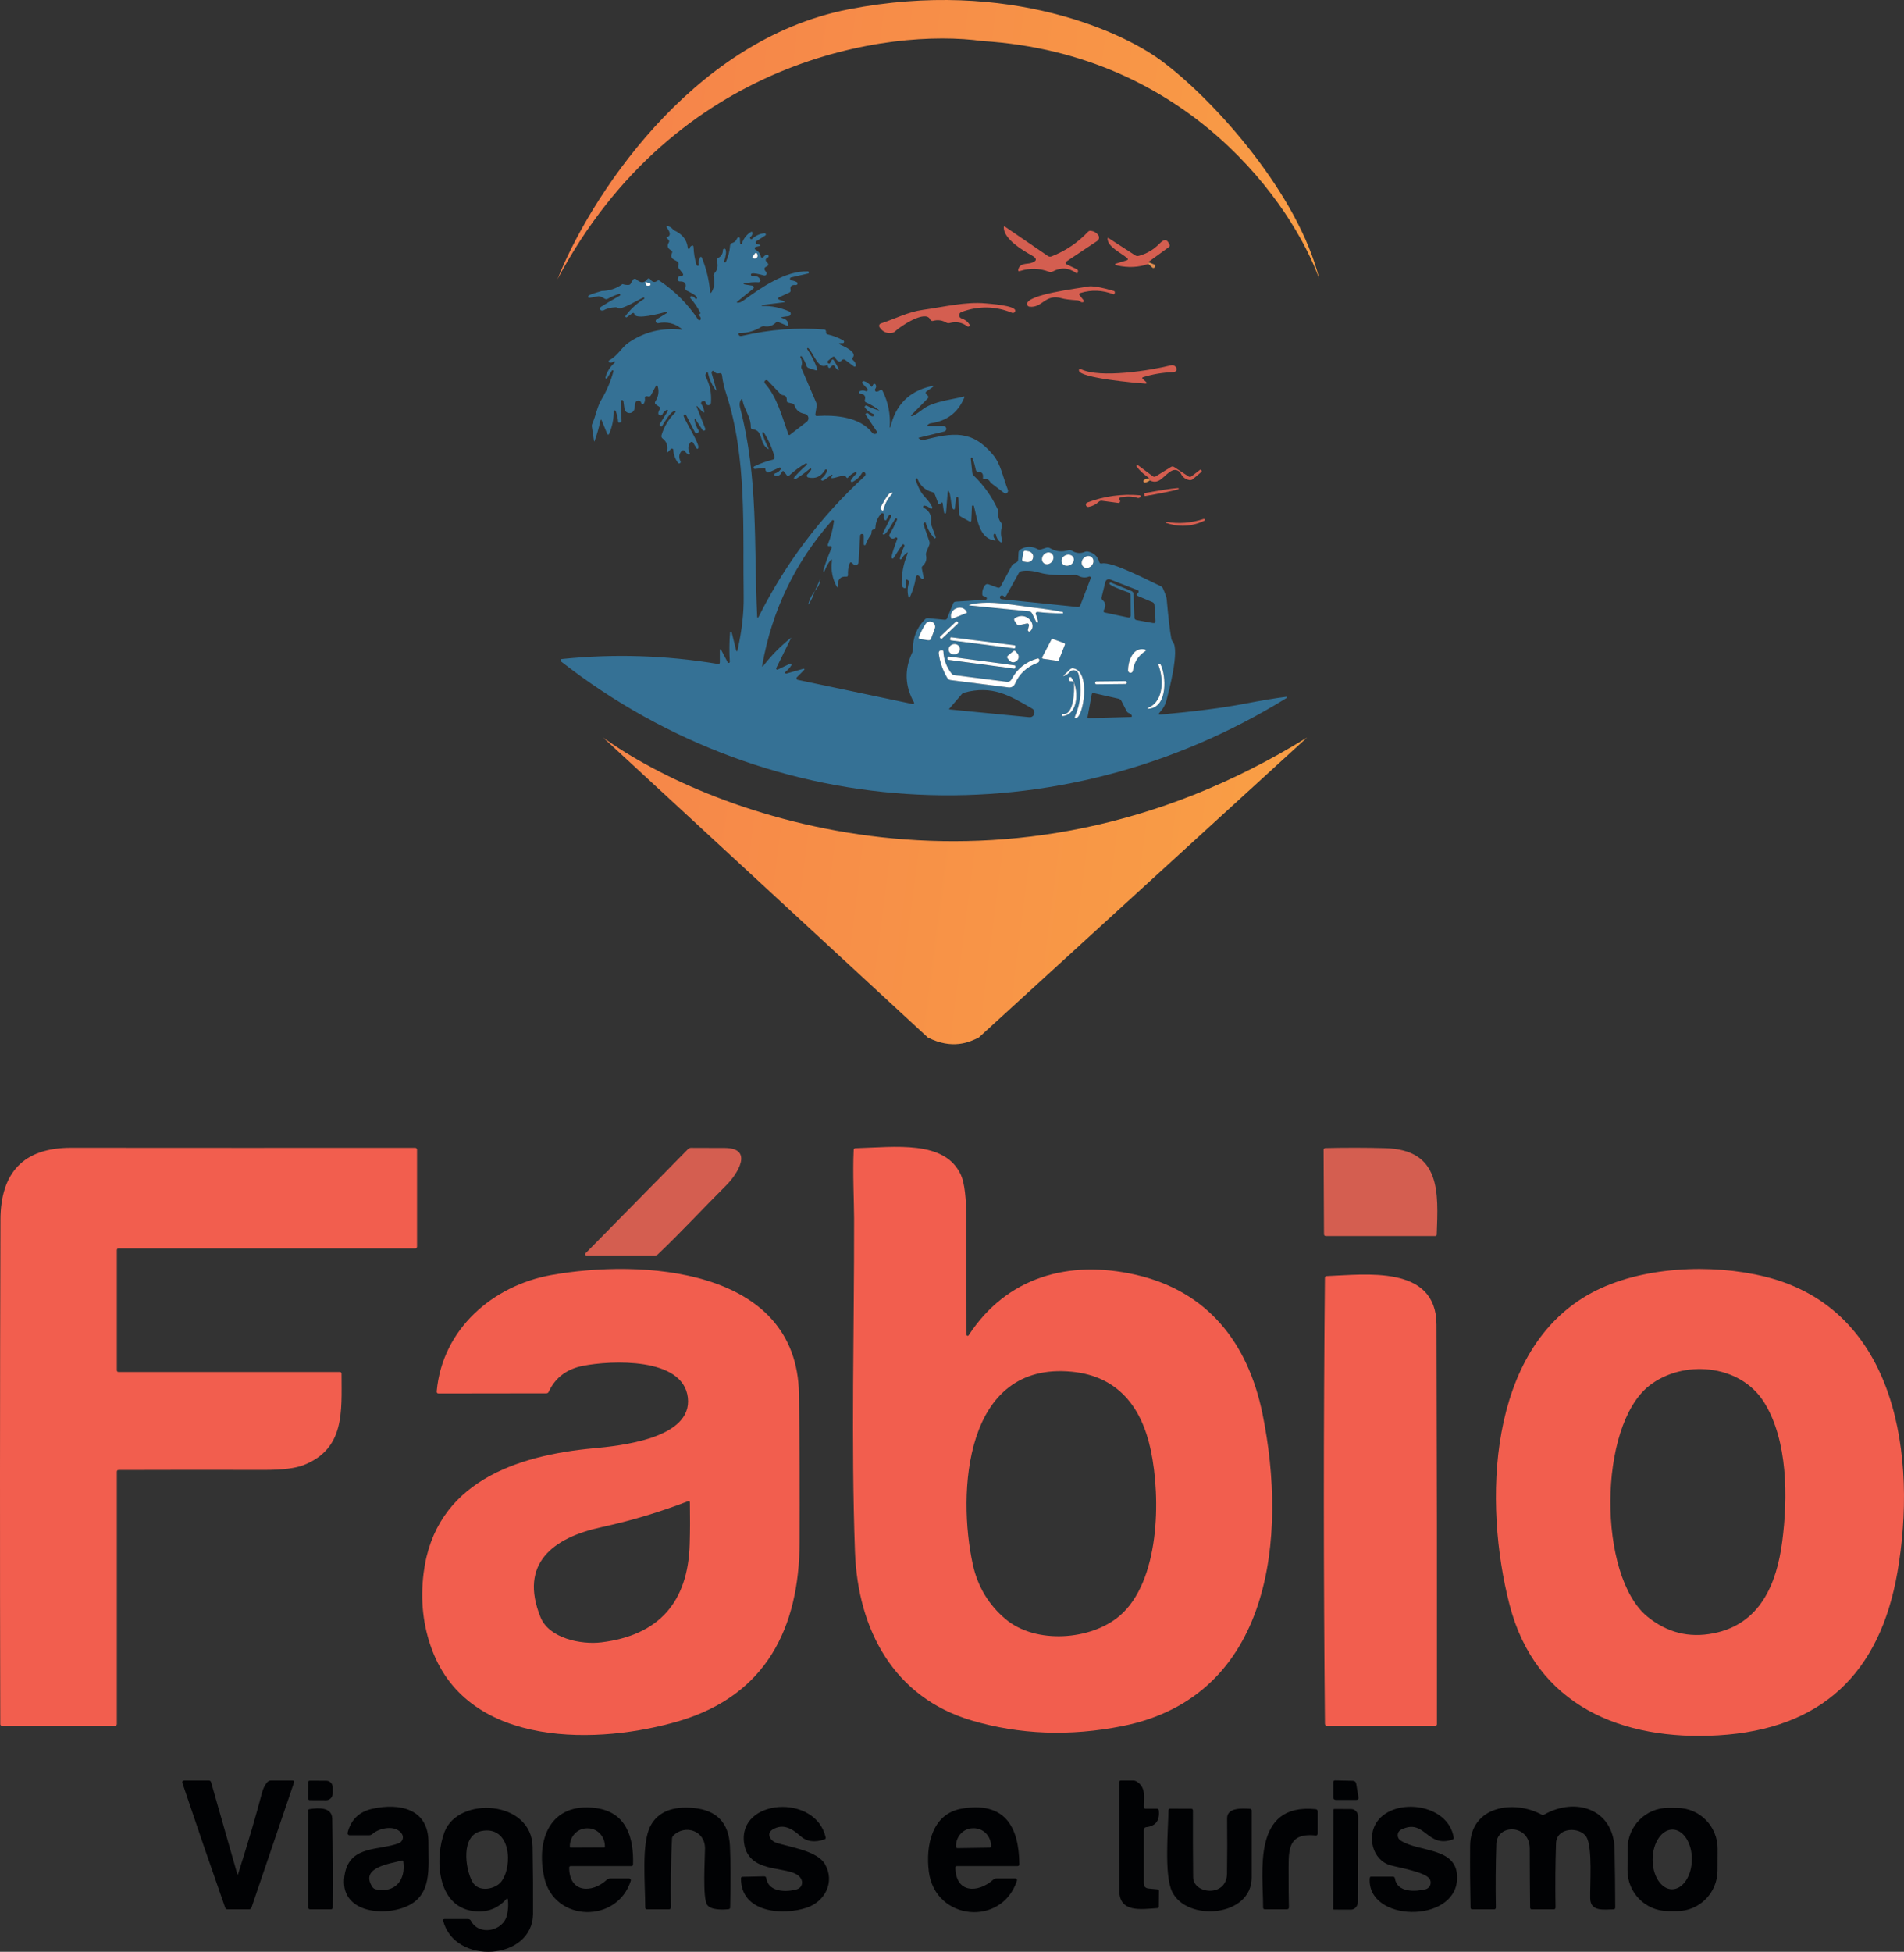 <svg xmlns="http://www.w3.org/2000/svg" width="162" height="166" viewBox="0 0 162 166" fill="none"><rect x="0" y="0" width="162" height="166" fill="#333333" stroke="none"/><g id="Vector"><path d="M87.686 22.379C88.254 22.22 88.281 21.995 87.764 21.71C87.005 21.296 85.392 20.32 85.404 19.338C85.407 19.251 85.443 19.233 85.512 19.281L89.153 21.77C89.252 21.839 89.359 21.851 89.473 21.806C90.665 21.338 91.698 20.641 92.567 19.72C92.636 19.648 92.717 19.618 92.816 19.63C93.069 19.663 93.278 19.78 93.437 19.987C93.562 20.149 93.523 20.383 93.353 20.497L90.733 22.241C90.644 22.301 90.653 22.436 90.748 22.481L91.627 22.902C91.704 22.941 91.743 23.031 91.713 23.112C91.704 23.136 91.698 23.16 91.692 23.187C91.677 23.238 91.618 23.259 91.576 23.229C90.939 22.764 90.273 22.718 89.58 23.088C89.473 23.145 89.362 23.154 89.249 23.112C88.445 22.809 87.63 22.785 86.799 23.046C86.65 23.094 86.599 23.043 86.644 22.89C86.802 22.364 87.364 22.469 87.686 22.379Z" fill="#D45E50"></path><path d="M57.324 19.576C58.053 19.897 58.45 20.401 58.519 21.082C58.528 21.179 58.642 21.236 58.663 21.155C58.689 21.044 58.737 20.968 58.803 20.926C58.937 20.845 59.009 20.881 59.012 21.041C59.03 21.551 59.114 22.046 59.26 22.526C59.275 22.578 59.332 22.616 59.385 22.61C59.439 22.605 59.472 22.559 59.463 22.505C59.424 22.307 59.448 22.124 59.532 21.953C59.606 21.803 59.675 21.806 59.738 21.962C60.099 22.872 60.326 23.808 60.416 24.772C60.431 24.949 60.482 24.961 60.568 24.805C60.792 24.4 60.84 23.97 60.715 23.52C60.688 23.415 60.709 23.325 60.783 23.247C61.046 22.968 61.118 22.622 61.002 22.208C60.972 22.1 61.02 21.983 61.118 21.932C61.372 21.797 61.503 21.578 61.509 21.278C61.512 21.146 61.686 21.101 61.736 21.218C61.811 21.398 61.769 21.731 61.614 22.217C61.602 22.256 61.623 22.301 61.662 22.316C61.7 22.331 61.742 22.313 61.76 22.274C61.96 21.833 62.08 21.374 62.119 20.893C62.128 20.773 62.19 20.698 62.307 20.665C62.492 20.614 62.624 20.491 62.704 20.299C62.761 20.167 62.946 20.143 62.952 20.269L62.976 20.68C62.979 20.764 63.099 20.782 63.126 20.701C63.26 20.308 63.493 19.996 63.827 19.765C63.968 19.669 64.031 19.705 64.016 19.876C64.004 19.99 63.953 20.077 63.863 20.137C63.795 20.185 63.789 20.242 63.842 20.305C63.89 20.362 63.941 20.365 63.995 20.317C64.326 20.02 64.682 19.861 65.055 19.843C65.16 19.837 65.202 19.972 65.115 20.029L64.365 20.509C64.272 20.569 64.29 20.71 64.395 20.743L64.544 20.791C64.745 20.854 64.742 20.908 64.535 20.95L64.32 20.995C64.201 21.02 64.18 21.182 64.287 21.239C64.535 21.371 64.682 21.566 64.733 21.827C64.754 21.935 64.906 21.938 64.981 21.833C65.055 21.728 65.154 21.677 65.282 21.674C65.405 21.671 65.444 21.836 65.336 21.893C65.1 22.016 65.088 22.172 65.303 22.361C65.402 22.448 65.372 22.61 65.249 22.655C64.996 22.752 64.975 22.908 65.184 23.127C65.312 23.262 65.178 23.478 65.001 23.427C64.479 23.277 64.135 23.223 63.965 23.262C63.908 23.277 63.875 23.331 63.893 23.388C63.908 23.445 63.968 23.484 64.028 23.478C64.359 23.442 64.58 23.547 64.685 23.79C64.73 23.898 64.646 24.012 64.532 24.006C64.156 23.985 63.783 24.012 63.415 24.087C63.209 24.129 63.209 24.169 63.418 24.201L64.013 24.297C64.138 24.319 64.18 24.481 64.081 24.559L62.746 25.642C62.662 25.711 62.674 25.744 62.785 25.747C62.931 25.747 63.099 25.675 63.29 25.534C64.757 24.454 66.847 23.016 68.736 23.082C68.78 23.085 68.819 23.118 68.822 23.163C68.828 23.211 68.798 23.253 68.753 23.262L67.296 23.598C67.239 23.613 67.215 23.646 67.218 23.703C67.221 23.733 67.221 23.76 67.221 23.787C67.221 23.826 67.239 23.844 67.278 23.847C67.451 23.856 67.618 23.904 67.782 23.988C67.914 24.057 67.857 24.256 67.711 24.244C67.343 24.21 67.194 24.349 67.266 24.652C67.29 24.763 67.251 24.841 67.149 24.889L66.286 25.285C66.193 25.327 66.202 25.462 66.298 25.489L66.626 25.588C66.839 25.651 66.836 25.696 66.618 25.723L64.831 25.943C64.81 25.946 64.795 25.964 64.801 25.985C64.804 26.006 64.822 26.021 64.843 26.021C65.656 26.009 66.426 26.165 67.155 26.489C67.346 26.573 67.305 26.858 67.099 26.885L66.624 26.951C66.423 26.978 66.42 27.017 66.615 27.071C66.91 27.155 67.066 27.348 67.078 27.645C67.081 27.714 67.051 27.738 66.985 27.711L66.223 27.392C66.151 27.363 66.071 27.381 66.017 27.434C65.745 27.708 65.42 27.813 65.037 27.75C64.936 27.735 64.843 27.753 64.757 27.807C64.201 28.158 63.594 28.329 62.937 28.32C62.845 28.317 62.812 28.362 62.845 28.452C62.883 28.563 62.973 28.602 63.12 28.569C65.524 28.017 67.866 27.837 70.139 28.029C70.223 28.038 70.286 28.11 70.283 28.194C70.283 28.218 70.283 28.245 70.283 28.278C70.283 28.365 70.325 28.419 70.411 28.44C70.892 28.545 71.343 28.722 71.761 28.965C71.863 29.026 71.821 29.182 71.705 29.182H71.576C71.334 29.182 71.322 29.233 71.54 29.335C71.747 29.431 72.945 29.932 72.562 30.409C72.493 30.493 72.502 30.569 72.586 30.634C72.72 30.74 72.798 30.881 72.825 31.058C72.84 31.157 72.729 31.223 72.649 31.163L71.92 30.616C71.806 30.532 71.705 30.544 71.612 30.652C71.454 30.845 71.266 30.767 71.053 30.421C70.991 30.316 70.913 30.304 70.82 30.379L70.462 30.677C70.375 30.746 70.375 30.818 70.462 30.89C70.489 30.911 70.528 30.923 70.579 30.923C70.594 30.923 70.603 30.917 70.608 30.908L70.743 30.662C70.809 30.538 70.88 30.538 70.955 30.655C71.131 30.929 71.272 31.181 71.373 31.406C71.4 31.466 71.322 31.52 71.278 31.472C71.176 31.37 71.083 31.259 71.003 31.136C70.94 31.043 70.865 31.034 70.785 31.115L70.656 31.244C70.576 31.328 70.51 31.316 70.462 31.208C70.447 31.172 70.435 31.136 70.426 31.097C70.417 31.04 70.387 31.025 70.337 31.055C69.62 31.475 69.219 30.022 68.774 29.611C68.75 29.59 68.715 29.59 68.691 29.611C68.67 29.632 68.664 29.665 68.682 29.692C69.031 30.208 69.312 30.758 69.524 31.34C69.575 31.481 69.53 31.532 69.387 31.487L68.81 31.304C68.718 31.277 68.658 31.217 68.628 31.127C68.529 30.83 68.395 30.559 68.219 30.322C68.198 30.292 68.156 30.286 68.126 30.301C68.093 30.319 68.084 30.358 68.102 30.388C68.243 30.634 68.272 30.881 68.189 31.13C68.165 31.202 68.168 31.274 68.198 31.343L69.443 34.237C69.485 34.336 69.497 34.435 69.482 34.54L69.375 35.218C69.357 35.336 69.405 35.389 69.521 35.38C71.069 35.278 73.165 35.459 74.205 36.797C74.295 36.914 74.411 36.941 74.552 36.881C74.644 36.842 74.662 36.782 74.605 36.701L73.679 35.314C73.611 35.215 73.635 35.155 73.757 35.137C73.96 35.11 74.023 35.474 74.307 35.404C74.402 35.383 74.411 35.251 74.322 35.215C74.038 35.104 73.796 34.93 73.602 34.687C73.521 34.585 73.638 34.447 73.751 34.507C74.077 34.678 74.429 34.813 74.802 34.912C74.808 34.915 74.814 34.906 74.808 34.9C74.456 34.621 74.083 34.396 73.685 34.225C73.587 34.183 73.554 34.111 73.584 34.012C73.679 33.696 73.545 33.516 73.18 33.477C73.076 33.465 73.052 33.324 73.145 33.276C73.306 33.189 73.479 33.186 73.664 33.267C73.784 33.318 73.891 33.171 73.805 33.075L73.395 32.628C73.309 32.535 73.398 32.388 73.521 32.421C73.757 32.487 73.948 32.625 74.092 32.835C74.148 32.916 74.196 32.913 74.238 32.823L74.289 32.709C74.331 32.625 74.447 32.619 74.495 32.7C74.57 32.826 74.561 32.949 74.471 33.072C74.387 33.183 74.486 33.339 74.62 33.312C74.707 33.297 74.785 33.261 74.853 33.204C74.958 33.12 75.038 33.138 75.098 33.255C75.573 34.219 75.776 35.242 75.705 36.329C75.705 36.344 75.714 36.356 75.728 36.359C75.74 36.362 75.755 36.353 75.758 36.338C76.195 34.45 77.339 33.288 79.191 32.856C79.469 32.79 79.49 32.838 79.254 33L78.859 33.267C78.737 33.348 78.728 33.441 78.832 33.546L78.943 33.657C79.002 33.718 79.002 33.813 78.943 33.877L77.533 35.312C77.5 35.344 77.506 35.368 77.548 35.389C77.682 35.459 78.465 34.84 78.626 34.732C79.507 34.129 80.935 34.003 81.978 33.733C82.055 33.711 82.079 33.739 82.046 33.813C81.524 35.08 80.571 35.807 79.194 35.996C79.125 36.005 79.062 36.032 79.005 36.077C78.964 36.11 78.925 36.143 78.889 36.182C78.853 36.218 78.859 36.236 78.91 36.236H80.278C80.398 36.236 80.499 36.326 80.514 36.446C80.529 36.566 80.451 36.677 80.335 36.704L78.196 37.224C78.148 37.236 78.142 37.257 78.181 37.29C78.325 37.41 78.456 37.455 78.572 37.428C81.049 36.803 82.698 36.527 84.49 38.68C85.168 39.493 85.353 40.661 85.754 41.663C85.834 41.868 85.595 42.051 85.419 41.916L84.388 41.129C84.32 41.078 84.26 41.015 84.215 40.94C84.114 40.778 83.964 40.718 83.764 40.757C83.663 40.778 83.618 40.736 83.633 40.634C83.678 40.295 83.546 40.127 83.238 40.13C83.122 40.13 83.05 40.072 83.026 39.955C82.955 39.619 82.862 39.289 82.749 38.968C82.737 38.932 82.698 38.911 82.659 38.92C82.62 38.929 82.596 38.965 82.599 39.004L82.725 40.196C82.734 40.295 82.775 40.379 82.847 40.448C83.701 41.267 84.383 42.222 84.887 43.312C84.932 43.404 84.95 43.513 84.938 43.618C84.902 43.939 84.989 44.23 85.195 44.485C85.258 44.566 85.279 44.671 85.249 44.77C85.129 45.182 85.138 45.587 85.279 45.98C85.315 46.082 85.198 46.169 85.114 46.103C84.908 45.944 84.783 45.734 84.738 45.476C84.72 45.368 84.565 45.365 84.544 45.473C84.517 45.623 84.55 45.74 84.645 45.827C84.774 45.944 84.753 45.989 84.58 45.962C83.28 45.749 83.14 44.071 82.865 43.044C82.853 43.002 82.814 42.975 82.772 42.981C82.731 42.984 82.698 43.02 82.695 43.062L82.641 44.251C82.638 44.374 82.581 44.404 82.474 44.344L81.751 43.939C81.658 43.888 81.607 43.807 81.601 43.699L81.545 42.366C81.542 42.315 81.503 42.273 81.452 42.273C81.401 42.27 81.356 42.306 81.35 42.357L81.243 43.23C81.228 43.342 81.177 43.362 81.091 43.294C80.929 43.164 80.899 42.207 80.786 41.913C80.699 41.691 80.645 41.7 80.628 41.937L80.493 43.597C80.49 43.639 80.457 43.672 80.415 43.675C80.374 43.675 80.338 43.648 80.329 43.606C80.281 43.344 80.242 43.086 80.209 42.831C80.194 42.714 80.144 42.699 80.063 42.78L79.997 42.849C79.923 42.921 79.869 42.909 79.83 42.813L79.54 42.048C79.501 41.949 79.421 41.877 79.322 41.853C78.722 41.697 78.3 41.321 78.062 40.727C78.029 40.646 77.993 40.643 77.951 40.721L77.915 40.79C77.909 40.799 77.909 40.808 77.912 40.817C78.011 41.126 78.136 41.426 78.286 41.712C78.54 42.204 79.035 42.525 79.316 43.122C79.364 43.224 79.239 43.318 79.155 43.242C79.011 43.11 78.847 43.029 78.659 43.002C78.552 42.987 78.504 43.131 78.596 43.182C79.071 43.447 79.277 43.834 79.212 44.347C79.197 44.458 79.209 44.566 79.248 44.671L79.615 45.689C79.642 45.767 79.543 45.827 79.487 45.764C79.143 45.377 78.898 44.938 78.758 44.455C78.743 44.398 78.713 44.389 78.668 44.434L78.605 44.497C78.575 44.527 78.563 44.575 78.578 44.617L79.074 46.052C79.107 46.151 79.104 46.25 79.065 46.349L78.82 46.95C78.781 47.043 78.772 47.142 78.793 47.244C78.868 47.595 78.769 47.895 78.498 48.139C78.438 48.193 78.417 48.259 78.432 48.337L78.59 49.129C78.608 49.225 78.498 49.291 78.423 49.228C78.378 49.189 78.336 49.147 78.298 49.102C78.091 48.841 77.963 48.874 77.909 49.204C77.823 49.73 77.664 50.237 77.44 50.729C77.371 50.876 77.321 50.873 77.282 50.714C77.192 50.327 77.21 49.937 77.339 49.546C77.363 49.474 77.333 49.396 77.267 49.357L77.171 49.3C77.13 49.276 77.079 49.303 77.079 49.351V49.895C77.079 50.003 76.998 50.054 76.9 50.009C76.801 49.961 76.72 49.835 76.717 49.724C76.702 48.85 76.855 48.006 77.18 47.19C77.27 46.965 77.228 46.938 77.052 47.103C76.909 47.238 76.789 47.385 76.693 47.55C76.675 47.58 76.637 47.592 76.604 47.58C76.571 47.565 76.553 47.532 76.562 47.496C76.655 47.133 76.78 46.785 76.944 46.451C76.971 46.4 76.95 46.337 76.9 46.307C76.849 46.28 76.786 46.295 76.753 46.343L76.033 47.454C75.977 47.541 75.923 47.538 75.872 47.448C75.788 47.292 76.308 45.944 76.344 45.836C76.374 45.743 76.266 45.668 76.189 45.725C76.006 45.86 75.848 45.839 75.708 45.665C75.651 45.593 75.648 45.518 75.693 45.44C75.929 45.044 76.141 44.632 76.323 44.206C76.341 44.164 76.323 44.116 76.284 44.095C76.245 44.071 76.195 44.083 76.171 44.122C76.021 44.35 75.433 45.422 75.227 45.458C75.11 45.479 75.077 45.437 75.131 45.329L75.809 43.966C75.836 43.915 75.824 43.846 75.785 43.804C75.743 43.765 75.69 43.768 75.654 43.81C75.561 43.927 75.49 44.053 75.433 44.194C75.4 44.278 75.286 44.278 75.251 44.197C75.2 44.08 75.191 43.954 75.218 43.822C75.251 43.675 75.065 43.579 74.964 43.693C74.662 44.032 74.504 44.419 74.486 44.854C74.483 44.953 74.432 45.011 74.334 45.032C74.211 45.053 74.151 45.125 74.154 45.242C74.16 45.353 74.13 45.452 74.065 45.539C73.888 45.782 73.748 46.04 73.65 46.319C73.638 46.355 73.599 46.379 73.56 46.37C73.521 46.364 73.494 46.331 73.494 46.292V45.569C73.494 45.485 73.428 45.416 73.342 45.41C73.258 45.407 73.189 45.473 73.183 45.557L73.049 47.826C73.034 48.048 72.765 48.151 72.61 47.994L72.52 47.904C72.407 47.79 72.323 47.808 72.272 47.961C72.171 48.271 72.129 48.58 72.15 48.889C72.159 49 72.105 49.054 71.995 49.045C71.511 49.006 71.272 49.27 71.278 49.835C71.281 49.982 71.245 49.991 71.176 49.862C70.826 49.201 70.692 48.502 70.779 47.763C70.806 47.544 70.752 47.523 70.62 47.703C70.426 47.97 70.271 48.259 70.157 48.562C70.145 48.592 70.116 48.61 70.086 48.604C70.056 48.598 70.038 48.571 70.047 48.541C70.238 47.877 70.474 47.232 70.758 46.608C70.797 46.523 70.728 46.43 70.638 46.439C70.608 46.442 70.579 46.445 70.549 46.448C70.432 46.454 70.396 46.403 70.441 46.298C70.689 45.671 70.862 45.017 70.955 44.335C70.967 44.245 70.853 44.194 70.794 44.263C67.66 47.805 65.683 51.906 64.858 56.568C64.831 56.721 64.867 56.736 64.96 56.613C65.644 55.733 66.417 54.95 67.281 54.259C67.314 54.232 67.32 54.238 67.302 54.274L66.05 56.817C66.008 56.898 66.095 56.985 66.178 56.946L67.221 56.448C67.305 56.406 67.388 56.505 67.337 56.583C67.197 56.796 67.027 56.985 66.833 57.144C66.764 57.201 66.824 57.312 66.91 57.288L68.26 56.907C68.479 56.844 68.505 56.895 68.347 57.057L67.806 57.597C67.732 57.672 67.771 57.799 67.872 57.82L77.664 59.879C77.745 59.894 77.805 59.81 77.766 59.738C76.986 58.348 76.935 56.937 77.614 55.505C77.655 55.418 77.676 55.325 77.676 55.226C77.664 54.226 78.005 53.38 78.695 52.68C78.769 52.602 78.862 52.569 78.97 52.578L80.377 52.713C80.466 52.722 80.553 52.671 80.586 52.587L81.094 51.33C81.135 51.227 81.21 51.173 81.321 51.167L83.863 51.005C83.952 50.999 83.997 50.894 83.94 50.825C83.887 50.762 83.821 50.726 83.74 50.717C83.636 50.705 83.579 50.645 83.576 50.54C83.561 50.243 83.645 49.985 83.821 49.763C83.887 49.684 83.991 49.654 84.087 49.688L84.875 49.973C84.995 50.015 85.085 49.979 85.144 49.868L86.061 48.16C86.115 48.06 86.19 47.982 86.288 47.931L86.48 47.835C86.572 47.784 86.623 47.706 86.626 47.601L86.659 46.998C86.662 46.893 86.719 46.797 86.805 46.743C87.289 46.439 87.791 46.43 88.311 46.719C88.385 46.761 88.463 46.767 88.544 46.74L89.016 46.587C89.126 46.55 89.246 46.562 89.344 46.623C89.831 46.908 90.351 46.968 90.901 46.797C90.999 46.767 91.104 46.779 91.19 46.833C91.555 47.061 91.928 47.094 92.311 46.932C92.4 46.896 92.49 46.89 92.582 46.911C93.078 47.031 93.395 47.325 93.529 47.796C93.562 47.907 93.634 47.949 93.745 47.925C94.632 47.724 97.771 49.411 98.748 49.847C98.841 49.889 98.906 49.955 98.948 50.048C99.145 50.492 99.25 50.792 99.265 50.945C99.408 52.554 99.54 53.68 99.662 54.325C99.68 54.421 99.722 54.508 99.785 54.584C100.391 55.295 99.426 58.876 99.262 59.507C99.139 59.987 98.975 60.245 98.65 60.617C98.545 60.737 98.572 60.791 98.73 60.776C101.673 60.509 104.056 60.203 105.885 59.852C107.298 59.579 108.486 59.381 109.448 59.258C109.505 59.252 109.529 59.327 109.481 59.356C90.109 71.337 65.79 70.34 47.732 56.256C47.652 56.193 47.688 56.06 47.789 56.051C52.237 55.592 56.67 55.733 61.082 56.469C61.193 56.487 61.246 56.439 61.246 56.328V55.388C61.246 55.178 61.297 55.166 61.396 55.349L61.916 56.331C61.963 56.421 62.101 56.382 62.095 56.28C62.041 55.454 62.047 54.632 62.116 53.806C62.119 53.77 62.146 53.743 62.181 53.74C62.217 53.737 62.25 53.758 62.259 53.794L62.618 55.244C62.668 55.448 62.719 55.448 62.764 55.241C63.125 53.617 63.296 52.11 63.275 50.72C63.188 45.026 63.58 38.929 61.775 33.444C61.611 32.952 61.497 32.445 61.432 31.919C61.414 31.769 61.333 31.712 61.19 31.748C61.014 31.793 60.858 31.733 60.73 31.571C60.649 31.472 60.512 31.601 60.55 31.739L60.918 33.03C60.981 33.252 60.948 33.267 60.819 33.075C60.529 32.652 60.335 32.199 60.234 31.715C60.216 31.628 60.177 31.619 60.12 31.688C60.013 31.82 59.995 31.955 60.066 32.09C60.41 32.733 60.55 33.456 60.491 34.261C60.482 34.375 60.392 34.462 60.279 34.465C60.165 34.471 60.066 34.387 60.052 34.276C60.031 34.114 59.926 34.069 59.744 34.144C59.654 34.18 59.621 34.288 59.675 34.369C59.792 34.534 59.866 34.717 59.902 34.912C59.941 35.119 59.89 35.146 59.744 34.993L59.361 34.594C59.257 34.483 59.233 34.498 59.29 34.642L60.007 36.452C60.031 36.515 60.004 36.587 59.944 36.617C59.884 36.647 59.81 36.629 59.774 36.572L59.218 35.726C59.108 35.555 59.069 35.57 59.105 35.771C59.158 36.074 59.272 36.353 59.442 36.608C59.481 36.668 59.463 36.746 59.403 36.782L59.335 36.824C59.26 36.869 59.164 36.839 59.126 36.764L58.382 35.321C58.355 35.266 58.289 35.242 58.232 35.269C58.176 35.293 58.152 35.359 58.173 35.416C58.373 35.936 59.529 37.767 59.415 38.082C59.367 38.208 59.311 38.214 59.242 38.097L58.973 37.65C58.916 37.557 58.785 37.554 58.725 37.644C58.525 37.935 58.513 38.232 58.684 38.535C58.728 38.614 58.639 38.698 58.564 38.65C58.444 38.572 58.343 38.475 58.256 38.358C58.197 38.271 58.071 38.265 58.002 38.343C57.766 38.608 57.733 38.905 57.901 39.232C57.931 39.292 57.91 39.364 57.853 39.397C57.799 39.433 57.724 39.418 57.686 39.364C57.444 39.031 57.309 38.665 57.288 38.259C57.282 38.157 57.16 38.109 57.088 38.181L56.888 38.388C56.775 38.505 56.733 38.484 56.76 38.322C56.837 37.887 56.709 37.542 56.371 37.293C56.288 37.23 56.252 37.122 56.282 37.02C56.497 36.29 56.879 35.654 57.429 35.11C57.521 35.02 57.501 34.975 57.372 34.978C57.064 34.984 56.497 35.96 56.339 36.224C56.309 36.275 56.24 36.281 56.201 36.236C56.177 36.206 56.153 36.182 56.129 36.164C56.111 36.146 56.105 36.119 56.12 36.095C56.344 35.714 56.575 35.339 56.816 34.972C56.861 34.906 56.784 34.825 56.715 34.864C56.556 34.951 56.44 35.077 56.362 35.236C56.321 35.32 56.225 35.359 56.135 35.327C55.89 35.233 56.073 34.909 56.15 34.771C56.183 34.708 56.171 34.657 56.114 34.615L55.819 34.414C55.711 34.339 55.693 34.246 55.762 34.135C56.016 33.736 56.085 33.327 55.974 32.907C55.929 32.733 55.864 32.724 55.777 32.883L55.398 33.594C55.332 33.721 55.233 33.76 55.099 33.708C55.069 33.696 55.036 33.693 54.997 33.696C54.916 33.702 54.86 33.775 54.869 33.855C54.893 34.027 54.866 34.177 54.791 34.303C54.731 34.396 54.591 34.378 54.561 34.27C54.516 34.111 54.415 34.045 54.253 34.078C54.146 34.099 54.065 34.186 54.05 34.294L53.984 34.759C53.955 34.972 53.773 35.131 53.557 35.131C53.339 35.131 53.16 34.969 53.13 34.756L53.044 34.129C53.035 34.066 52.981 34.021 52.918 34.027C52.855 34.033 52.808 34.087 52.811 34.15L52.885 35.789C52.888 35.855 52.84 35.915 52.772 35.924L52.67 35.936C52.634 35.942 52.599 35.915 52.596 35.876C52.569 35.561 52.497 35.251 52.386 34.954C52.353 34.864 52.219 34.888 52.219 34.984C52.222 35.633 52.097 36.257 51.846 36.854C51.777 37.014 51.711 37.014 51.645 36.854L51.209 35.789C51.153 35.651 51.108 35.654 51.078 35.801C50.956 36.383 50.791 36.956 50.585 37.518C50.564 37.572 50.552 37.572 50.543 37.515L50.358 36.269C50.346 36.197 50.358 36.122 50.388 36.053C50.708 35.333 50.785 34.627 51.194 33.946C51.634 33.21 51.968 32.421 52.192 31.577C52.201 31.541 52.183 31.505 52.15 31.49C52.117 31.475 52.079 31.487 52.061 31.517L51.657 32.16C51.637 32.193 51.595 32.205 51.559 32.19C51.523 32.175 51.505 32.136 51.514 32.096C51.651 31.607 51.911 31.19 52.297 30.851C52.324 30.827 52.33 30.782 52.312 30.752C52.294 30.722 52.258 30.713 52.228 30.734C52.094 30.83 51.971 30.86 51.858 30.824C51.774 30.797 51.762 30.683 51.84 30.64C52.613 30.22 52.87 29.554 53.492 29.134C54.821 28.23 56.309 27.864 57.949 28.035C58.05 28.044 58.062 28.02 57.981 27.957C57.396 27.494 56.736 27.338 56.004 27.485C55.807 27.525 55.702 27.257 55.876 27.152L56.745 26.618C56.772 26.603 56.781 26.57 56.769 26.543C56.757 26.516 56.727 26.501 56.697 26.51C56.132 26.678 54.101 27.212 53.976 26.717C53.949 26.603 53.886 26.579 53.79 26.648L53.333 26.978C53.3 27.002 53.259 26.996 53.229 26.969C53.202 26.939 53.199 26.897 53.223 26.864C53.656 26.282 54.182 25.802 54.797 25.426C54.827 25.408 54.839 25.369 54.821 25.339C54.806 25.309 54.77 25.294 54.737 25.306C54.409 25.435 52.849 26.399 52.584 26.195C52.524 26.15 52.458 26.129 52.383 26.132C51.944 26.153 51.595 26.243 51.335 26.402L51.239 26.411C51.057 26.432 50.973 26.192 51.129 26.096C51.651 25.768 52.189 25.453 52.736 25.147C52.772 25.126 52.787 25.084 52.772 25.045C52.754 25.006 52.712 24.988 52.673 25C52.336 25.105 52.013 25.243 51.705 25.414C51.616 25.465 51.529 25.459 51.442 25.402C51.266 25.285 51.096 25.216 50.932 25.195L50.176 25.33C50.065 25.351 50.02 25.306 50.047 25.195C50.08 25.042 51.042 24.811 51.191 24.748C51.849 24.739 52.44 24.544 52.966 24.163C53.154 24.223 53.33 24.247 53.501 24.232C53.569 24.226 53.623 24.192 53.656 24.132L53.847 23.802C53.91 23.697 54.05 23.676 54.137 23.757C54.504 24.096 54.821 24.087 55.087 23.733C55.144 23.655 55.26 23.658 55.314 23.736C55.496 24.003 55.699 24.051 55.926 23.883C55.989 23.838 56.055 23.835 56.117 23.877C57.435 24.766 58.534 25.87 59.409 27.191C59.46 27.269 59.58 27.254 59.612 27.167C59.657 27.05 59.6 26.93 59.442 26.801C59.403 26.768 59.406 26.747 59.457 26.735C59.484 26.729 59.508 26.72 59.529 26.711C59.586 26.684 59.6 26.639 59.574 26.582C59.347 26.135 59.072 25.729 58.746 25.363C58.683 25.291 58.743 25.18 58.836 25.192C58.973 25.21 59.081 25.279 59.158 25.396C59.197 25.456 59.239 25.456 59.284 25.399C59.451 25.18 58.579 24.796 58.432 24.718C58.328 24.661 58.292 24.577 58.322 24.46C58.415 24.102 58.253 23.928 57.844 23.937C57.727 23.94 57.641 23.835 57.659 23.721C57.689 23.535 57.796 23.454 57.984 23.475C58.095 23.487 58.167 23.358 58.098 23.268L57.772 22.845C57.704 22.755 57.686 22.655 57.724 22.55C57.901 22.052 56.837 22.223 57.181 21.5C57.217 21.428 57.187 21.341 57.115 21.302C56.798 21.128 56.727 20.902 56.903 20.629C56.954 20.554 56.948 20.482 56.888 20.413L56.688 20.188C57.061 20.107 57.088 19.843 56.763 19.395C56.67 19.272 56.703 19.221 56.855 19.245C56.996 19.266 57.151 19.378 57.324 19.576ZM64.013 21.869C63.998 21.893 64.004 21.923 64.028 21.938C64.278 22.112 64.583 21.887 64.416 21.572C64.374 21.497 64.269 21.491 64.222 21.563L64.013 21.869ZM54.964 23.991C54.931 23.982 54.899 24.012 54.908 24.045L54.94 24.174C54.964 24.27 55.024 24.316 55.123 24.306L55.254 24.297C55.371 24.288 55.389 24.123 55.278 24.09L54.964 23.991ZM68.473 35.2C68.028 35.125 67.738 34.891 67.606 34.492C67.576 34.399 67.514 34.339 67.418 34.318L67.066 34.237C66.979 34.216 66.94 34.162 66.943 34.075C66.958 33.789 66.856 33.636 66.644 33.615C66.543 33.606 66.456 33.564 66.388 33.489L65.327 32.379C65.264 32.313 65.16 32.31 65.094 32.373C65.025 32.433 65.022 32.538 65.082 32.607C66.131 33.789 66.543 35.459 67.075 36.935C67.101 37.011 67.149 37.026 67.212 36.977L68.637 35.876C68.9 35.675 68.798 35.257 68.473 35.2ZM65.351 38.181C64.553 37.707 64.995 36.614 64.037 36.506C63.932 36.494 63.878 36.437 63.881 36.332C63.899 35.471 63.355 34.921 63.176 34.051C63.149 33.91 63.099 33.904 63.027 34.027C62.925 34.21 62.904 34.42 62.967 34.663C64.529 40.625 64.135 46.322 64.422 52.395C64.431 52.587 64.479 52.596 64.565 52.425C66.844 47.889 69.85 43.912 73.584 40.487C73.664 40.415 73.667 40.271 73.59 40.199C73.515 40.127 73.392 40.145 73.339 40.234C73.145 40.568 72.876 40.817 72.535 40.988C72.44 41.036 72.344 40.928 72.401 40.838C72.523 40.637 72.673 40.463 72.843 40.31C72.876 40.283 72.882 40.234 72.858 40.199C72.837 40.163 72.792 40.148 72.753 40.166C72.523 40.265 72.323 40.412 72.159 40.607C72.102 40.676 72.051 40.673 72.009 40.592C71.848 40.28 71.137 40.661 70.806 40.667C70.719 40.67 70.698 40.634 70.743 40.559L70.797 40.469C70.859 40.367 70.835 40.343 70.728 40.397C70.558 40.481 70.059 40.967 69.921 40.865C69.835 40.802 69.832 40.736 69.918 40.673C70.124 40.517 70.274 40.31 70.367 40.054C70.384 40.006 70.364 39.952 70.316 39.931C70.271 39.91 70.217 39.928 70.19 39.97C69.853 40.535 69.381 40.748 68.768 40.607C68.649 40.58 68.607 40.427 68.7 40.343C68.822 40.231 68.927 40.102 69.019 39.955C69.037 39.925 69.031 39.883 69.004 39.859C68.977 39.835 68.936 39.835 68.909 39.859C68.529 40.184 68.126 40.478 67.699 40.745C67.657 40.769 67.606 40.763 67.573 40.727C67.543 40.691 67.543 40.637 67.573 40.601C67.905 40.219 68.26 39.865 68.64 39.538C68.67 39.511 68.676 39.469 68.652 39.436C68.631 39.403 68.586 39.391 68.553 39.412C68.051 39.697 67.582 40.039 67.149 40.442C67.075 40.511 67.006 40.505 66.943 40.424L66.731 40.139C66.65 40.027 66.579 40.033 66.519 40.157C66.397 40.412 66.211 40.514 65.969 40.469C65.856 40.448 65.85 40.289 65.96 40.256C66.154 40.199 66.31 40.087 66.426 39.916C66.483 39.835 66.397 39.727 66.307 39.769L65.42 40.175C65.372 40.196 65.318 40.19 65.276 40.16C65.172 40.084 65.121 40.012 65.124 39.943C65.133 39.844 65.085 39.799 64.987 39.808L64.234 39.883C64.18 39.889 64.129 39.853 64.114 39.802C64.099 39.748 64.123 39.691 64.174 39.667C64.679 39.421 65.205 39.232 65.745 39.097C65.859 39.07 65.927 38.953 65.898 38.839C65.697 38.112 65.399 37.428 64.995 36.788C64.975 36.755 64.933 36.743 64.897 36.761C64.864 36.776 64.846 36.818 64.858 36.854C65.004 37.302 65.184 37.731 65.393 38.142C65.426 38.202 65.411 38.214 65.351 38.181ZM75.758 41.922C75.552 41.982 75.041 42.924 74.94 43.131C74.919 43.173 74.916 43.215 74.931 43.257C74.94 43.291 74.955 43.321 74.976 43.342C75.083 43.462 75.155 43.444 75.194 43.285C75.304 42.825 75.522 42.42 75.848 42.069C76 41.907 75.971 41.859 75.758 41.922ZM87.065 46.98L86.969 47.577C86.955 47.667 87.017 47.754 87.107 47.766L87.34 47.805C87.606 47.847 87.854 47.691 87.89 47.454L87.901 47.382C87.937 47.148 87.752 46.923 87.486 46.881L87.253 46.842C87.164 46.827 87.077 46.89 87.065 46.98ZM88.806 47.899C89.001 48.06 89.311 48.009 89.499 47.781C89.685 47.553 89.679 47.238 89.482 47.075C89.288 46.914 88.977 46.965 88.789 47.193C88.603 47.421 88.609 47.736 88.806 47.899ZM91.338 47.434C91.238 47.199 90.933 47.106 90.659 47.225C90.384 47.343 90.243 47.628 90.344 47.864C90.444 48.099 90.748 48.193 91.023 48.074C91.298 47.955 91.438 47.67 91.338 47.434ZM92.159 48.186C92.344 48.364 92.66 48.337 92.868 48.121C93.072 47.907 93.09 47.586 92.904 47.407C92.72 47.229 92.403 47.256 92.196 47.472C91.991 47.685 91.973 48.006 92.159 48.186ZM85.368 50.681C85.335 50.648 85.285 50.636 85.213 50.645C85.132 50.654 85.073 50.723 85.076 50.804C85.076 50.885 85.135 50.951 85.216 50.96L91.671 51.624C91.794 51.636 91.877 51.585 91.922 51.471L92.806 49.177C92.839 49.09 92.753 49.003 92.666 49.036C92.358 49.156 92.051 49.135 91.749 48.973C91.65 48.922 91.549 48.898 91.438 48.901C90.067 48.952 89.084 48.889 88.487 48.712C87.89 48.538 87.364 48.49 86.913 48.571C86.811 48.589 86.737 48.643 86.686 48.733L85.622 50.648C85.553 50.774 85.467 50.786 85.368 50.681ZM94.533 49.549L96.269 50.27C96.373 50.315 96.445 50.414 96.448 50.528L96.52 52.527C96.523 52.644 96.585 52.716 96.702 52.737L98.091 52.989C98.252 53.017 98.327 52.95 98.315 52.785L98.225 51.459C98.216 51.339 98.16 51.255 98.049 51.209L96.836 50.696C96.69 50.633 96.681 50.552 96.803 50.453C96.839 50.423 96.863 50.384 96.875 50.336C96.89 50.267 96.866 50.219 96.8 50.195L94.453 49.282C94.282 49.216 94.094 49.315 94.049 49.495L93.727 50.801C93.706 50.894 93.73 50.969 93.804 51.032C94.073 51.252 94.112 51.534 93.924 51.879C93.855 52.002 93.891 52.077 94.025 52.104L95.994 52.521C96.134 52.548 96.203 52.491 96.203 52.35L96.188 50.585C96.185 50.498 96.146 50.441 96.066 50.408C95.818 50.315 94.42 49.826 94.399 49.648C94.39 49.576 94.464 49.522 94.533 49.549ZM88.275 52.047C88.977 52.128 89.688 52.167 90.402 52.17C90.432 52.17 90.456 52.149 90.459 52.119C90.462 52.089 90.444 52.062 90.414 52.056C89.867 51.933 89.082 51.81 88.057 51.693C86.36 51.495 84.26 51.023 82.593 51.408C82.393 51.453 82.396 51.486 82.599 51.507L87.543 51.99C87.66 52.002 87.761 52.071 87.812 52.176L88.182 52.926C88.197 52.959 88.236 52.974 88.269 52.962C88.305 52.95 88.326 52.917 88.32 52.882C88.287 52.665 88.224 52.452 88.129 52.245C88.084 52.146 88.164 52.035 88.275 52.047ZM80.995 52.635L82.253 52.128C82.271 52.122 82.279 52.104 82.274 52.086L82.268 52.074C82.136 51.744 81.745 51.591 81.392 51.732L81.347 51.75C80.995 51.891 80.816 52.275 80.947 52.602L80.953 52.617C80.959 52.635 80.977 52.641 80.995 52.635ZM87.549 53.2L87.459 53.563C87.43 53.677 87.567 53.761 87.657 53.683C88.263 53.167 87.385 51.966 86.387 52.548C86.276 52.611 86.255 52.698 86.324 52.806L86.468 53.038C86.536 53.146 86.632 53.188 86.757 53.161L87.382 53.026C87.483 53.005 87.576 53.098 87.549 53.2ZM81.473 52.877C81.437 52.837 81.374 52.836 81.334 52.873L80.001 54.13C79.962 54.169 79.959 54.229 79.997 54.27L80.021 54.297C80.057 54.337 80.12 54.337 80.16 54.301L81.493 53.044C81.533 53.005 81.536 52.944 81.498 52.903L81.473 52.877ZM78.289 54.352L78.973 54.455C79.098 54.472 79.182 54.422 79.227 54.304L79.54 53.458C79.618 53.248 79.528 53.011 79.328 52.906C79.131 52.803 78.886 52.864 78.761 53.05C78.537 53.383 78.342 53.758 78.184 54.175C78.145 54.277 78.181 54.337 78.289 54.352ZM86.39 54.971C86.396 54.929 86.366 54.89 86.322 54.884L80.94 54.201C80.896 54.196 80.858 54.226 80.853 54.269L80.84 54.376C80.834 54.418 80.864 54.458 80.907 54.463L86.289 55.146C86.333 55.151 86.372 55.121 86.376 55.079L86.39 54.971ZM88.675 55.892C88.645 55.949 88.681 56.018 88.744 56.028L89.99 56.208C90.031 56.214 90.073 56.19 90.088 56.148L90.608 54.827C90.629 54.776 90.602 54.722 90.554 54.704L89.574 54.343C89.532 54.328 89.485 54.346 89.461 54.388L88.675 55.892ZM81.669 55.108C81.613 54.872 81.356 54.728 81.095 54.79C80.834 54.851 80.666 55.094 80.721 55.332C80.777 55.568 81.034 55.712 81.296 55.65C81.557 55.589 81.724 55.346 81.669 55.108ZM97.368 55.223C96.355 55.037 95.976 56.283 95.976 57.018C95.976 57.129 96.063 57.222 96.173 57.228C96.284 57.234 96.379 57.156 96.394 57.045C96.487 56.343 96.824 55.796 97.407 55.409C97.547 55.316 97.532 55.256 97.368 55.223ZM80.882 57.841L85.822 58.468C86.046 58.495 86.264 58.372 86.354 58.165C86.722 57.309 87.367 56.709 88.29 56.37C88.379 56.337 88.427 56.259 88.43 56.133C88.433 56.048 88.353 55.982 88.269 56.006C87.28 56.286 86.542 56.877 86.058 57.784C85.984 57.928 85.828 58.009 85.667 57.988L81.195 57.42C81.097 57.408 81.019 57.363 80.959 57.285C80.529 56.73 80.299 56.102 80.266 55.403C80.263 55.343 80.206 55.298 80.147 55.307L80.066 55.319C79.917 55.34 79.851 55.427 79.872 55.577C79.97 56.316 80.212 57.006 80.595 57.651C80.657 57.763 80.753 57.826 80.882 57.841ZM86.211 55.382L85.742 55.775C85.679 55.829 85.67 55.922 85.724 55.985L85.876 56.172C86.028 56.355 86.294 56.382 86.474 56.232L86.524 56.19C86.704 56.039 86.725 55.769 86.572 55.586L86.42 55.403C86.366 55.34 86.273 55.331 86.211 55.382ZM86.4 56.697C86.408 56.646 86.369 56.595 86.318 56.589L80.734 55.84C80.681 55.832 80.634 55.871 80.626 55.923L80.614 56.012C80.607 56.063 80.645 56.114 80.697 56.12L86.281 56.869C86.333 56.877 86.381 56.838 86.388 56.786L86.4 56.697ZM98.572 56.583C98.999 57.691 99.041 59.567 97.768 60.164C97.568 60.257 97.577 60.293 97.798 60.269C99.367 60.092 99.217 57.459 98.757 56.535C98.748 56.52 98.736 56.508 98.718 56.505C98.685 56.499 98.656 56.496 98.632 56.496C98.569 56.496 98.548 56.526 98.572 56.583ZM91.062 56.916C90.892 57.081 90.719 57.243 90.542 57.402C90.429 57.507 90.444 57.531 90.584 57.468C90.748 57.399 90.895 57.291 91.02 57.147C91.256 56.883 91.689 56.991 91.77 57.336C92.069 58.564 91.967 59.765 91.465 60.932C91.42 61.035 91.453 61.08 91.564 61.068C92.161 61.005 92.857 57.108 91.313 56.841C91.223 56.823 91.131 56.853 91.062 56.916ZM91.149 57.94C91.265 57.925 91.373 58.012 91.382 58.132C91.421 58.735 91.376 60.879 90.42 60.71C90.402 60.707 90.39 60.713 90.384 60.734C90.375 60.761 90.369 60.791 90.369 60.819C90.369 60.879 90.399 60.906 90.459 60.897C91.809 60.71 91.794 58.534 91.161 57.636C91.098 57.546 90.96 57.588 90.951 57.697C90.936 57.88 91.002 57.961 91.149 57.94ZM95.874 58.042C95.874 57.979 95.821 57.925 95.757 57.927L93.289 57.953C93.225 57.955 93.174 58.006 93.174 58.071L93.174 58.083C93.174 58.147 93.228 58.201 93.292 58.199L95.759 58.173C95.824 58.171 95.874 58.12 95.874 58.054L95.874 58.042ZM80.783 60.335L87.579 60.996C87.997 61.035 88.179 60.476 87.815 60.263C85.852 59.116 84.412 58.276 82.046 58.906C81.96 58.93 81.885 58.978 81.826 59.047L80.762 60.284C80.744 60.302 80.756 60.332 80.783 60.335ZM95.85 60.47L95.417 59.618C95.37 59.519 95.277 59.447 95.166 59.423L93.055 58.948C92.962 58.927 92.905 58.966 92.89 59.059L92.538 60.963C92.523 61.041 92.556 61.08 92.633 61.077L96.209 60.978C96.308 60.975 96.332 60.929 96.287 60.843C96.242 60.752 96.167 60.692 96.069 60.659C95.976 60.626 95.895 60.56 95.85 60.47Z" fill="#357195"></path><path d="M97.7 22.289C97.756 22.253 97.759 22.307 97.709 22.448C96.869 22.746 95.979 22.788 95.032 22.572C94.811 22.52 94.808 22.463 95.026 22.397L95.856 22.142C95.985 22.103 96 22.037 95.898 21.95C95.408 21.518 94.237 20.998 94.237 20.305C94.237 20.236 94.267 20.218 94.327 20.257L96.573 21.71C96.675 21.776 96.782 21.794 96.896 21.761C97.565 21.578 98.142 21.242 98.623 20.752C98.975 20.392 99.262 20.224 99.507 20.809C99.543 20.893 99.525 20.962 99.45 21.017L97.7 22.289Z" fill="#D45E50"></path><path d="M64.013 21.869L64.222 21.563C64.269 21.491 64.374 21.497 64.416 21.572C64.583 21.887 64.278 22.112 64.028 21.938C64.004 21.923 63.998 21.893 64.013 21.869Z" fill="white"></path><path d="M97.7 22.289L98.252 22.514C98.303 22.535 98.324 22.599 98.297 22.646L98.246 22.731C98.204 22.803 98.109 22.818 98.046 22.761L97.709 22.448C97.759 22.307 97.756 22.253 97.7 22.289Z" fill="#DE8D50"></path><path d="M54.964 23.991L55.278 24.09C55.389 24.123 55.371 24.288 55.254 24.297L55.123 24.306C55.024 24.316 54.964 24.27 54.94 24.174L54.908 24.045C54.899 24.012 54.931 23.982 54.964 23.991Z" fill="white"></path><path d="M87.591 26.084C87.498 26.072 87.421 26.006 87.397 25.916C87.152 25.045 91.961 24.505 92.535 24.376C92.89 24.294 93.634 24.418 94.766 24.742C94.835 24.763 94.874 24.835 94.853 24.901C94.844 24.928 94.838 24.952 94.832 24.976C94.82 25.021 94.769 25.048 94.727 25.03C93.81 24.667 92.878 24.631 91.937 24.916C91.809 24.955 91.788 25.024 91.871 25.129L92.188 25.525C92.26 25.612 92.242 25.672 92.131 25.702C92.054 25.723 91.979 25.702 91.907 25.642C91.839 25.582 91.761 25.549 91.671 25.543C91.011 25.498 90.569 25.441 90.351 25.375C88.923 24.946 88.699 26.216 87.591 26.084Z" fill="#D45E50"></path><path d="M81.802 26.537C81.542 26.633 81.551 27.002 81.814 27.086C82.103 27.176 82.324 27.344 82.483 27.594C82.554 27.708 82.414 27.837 82.306 27.756C81.849 27.416 81.347 27.32 80.804 27.474C80.705 27.5 80.604 27.488 80.517 27.438C80.162 27.23 79.782 27.182 79.382 27.293C79.289 27.32 79.191 27.272 79.152 27.182C78.758 26.294 76.568 27.783 76.171 28.176C76.099 28.245 76.012 28.29 75.911 28.308C75.457 28.383 75.098 28.227 74.838 27.837C74.758 27.717 74.814 27.555 74.952 27.51C76.186 27.104 77.252 26.528 78.534 26.351C80.26 26.114 82.151 25.642 83.851 25.802C84.221 25.837 86.33 25.979 86.378 26.399C86.393 26.549 86.244 26.66 86.106 26.603C84.684 26.024 83.25 26.003 81.802 26.537Z" fill="#D45E50"></path><path d="M97.237 32.234L97.478 32.454C97.625 32.583 97.598 32.64 97.404 32.625C96.711 32.574 91.863 32.154 91.803 31.52C91.788 31.376 91.848 31.337 91.976 31.4C93.589 32.193 97.903 31.511 99.638 31.067C99.8 31.028 99.967 31.094 100.057 31.232C100.209 31.472 100.051 31.64 99.788 31.652C98.93 31.682 98.091 31.823 97.269 32.075C97.165 32.108 97.156 32.16 97.237 32.234Z" fill="#D45E50"></path><path d="M97.84 40.859C97.718 40.727 97.7 40.661 97.78 40.664C97.332 40.361 96.977 40.036 96.717 39.691C96.693 39.658 96.696 39.613 96.723 39.583C96.753 39.553 96.797 39.55 96.83 39.574L98.076 40.499C98.163 40.562 98.249 40.568 98.342 40.511L99.617 39.724C99.716 39.661 99.815 39.664 99.91 39.727L101.111 40.514C101.204 40.574 101.296 40.571 101.386 40.505L102.118 39.946C102.142 39.928 102.174 39.934 102.189 39.961L102.234 40.033C102.258 40.072 102.252 40.108 102.216 40.142L101.496 40.748C101.413 40.82 101.299 40.85 101.192 40.829C100.863 40.766 100.627 40.586 100.481 40.292C100.346 40.018 100.027 39.898 99.749 40.015C99.056 40.31 98.676 41.294 97.84 40.859Z" fill="#D45E50"></path><path d="M97.78 40.664C97.7 40.661 97.718 40.727 97.84 40.859C97.652 40.985 97.502 41.042 97.386 41.033C97.281 41.024 97.249 40.886 97.335 40.823C97.428 40.757 97.574 40.703 97.78 40.664Z" fill="#DE8D50"></path><path d="M97.35 42C97.347 41.973 97.362 41.949 97.389 41.943L98.189 41.798C99.337 41.594 100.275 41.471 100.284 41.528L100.293 41.576C100.301 41.63 99.378 41.843 98.234 42.048L97.434 42.192C97.407 42.195 97.383 42.177 97.377 42.153L97.35 42Z" fill="#D45E50"></path><path d="M74.94 43.131C75.041 42.924 75.552 41.982 75.758 41.922C75.971 41.859 76 41.907 75.848 42.069C75.522 42.42 75.304 42.825 75.194 43.285C75.155 43.444 75.083 43.462 74.976 43.342C74.955 43.321 74.94 43.291 74.931 43.257C74.916 43.215 74.919 43.173 74.94 43.131Z" fill="white"></path><path d="M95.25 42.492C95.307 42.558 95.319 42.627 95.283 42.702C95.256 42.759 95.214 42.786 95.151 42.777L93.748 42.591C93.655 42.579 93.565 42.609 93.497 42.669C93.246 42.906 92.953 43.053 92.618 43.113C92.52 43.131 92.424 43.071 92.397 42.972C92.37 42.876 92.421 42.774 92.517 42.738C93.954 42.195 95.441 41.991 96.98 42.123C97.072 42.132 97.093 42.255 97.013 42.297C96.989 42.312 96.962 42.324 96.929 42.339C96.884 42.36 96.839 42.363 96.794 42.348C96.296 42.195 95.797 42.189 95.301 42.324C95.196 42.354 95.181 42.411 95.25 42.492Z" fill="#D45E50"></path><path d="M99.217 44.47C99.196 44.464 99.184 44.44 99.19 44.419C99.196 44.395 99.217 44.383 99.241 44.386C100.307 44.569 101.362 44.488 102.405 44.137C102.446 44.122 102.491 44.143 102.509 44.185C102.524 44.224 102.506 44.272 102.467 44.29C101.407 44.791 100.322 44.851 99.217 44.47Z" fill="#D45E50"></path><path d="M87.065 46.98C87.077 46.89 87.164 46.827 87.253 46.842L87.486 46.881C87.752 46.923 87.937 47.148 87.901 47.382L87.89 47.454C87.854 47.691 87.606 47.847 87.34 47.805L87.107 47.766C87.017 47.754 86.955 47.667 86.969 47.577L87.065 46.98Z" fill="white"></path><path d="M88.806 47.899C88.609 47.736 88.603 47.421 88.789 47.193C88.977 46.965 89.288 46.914 89.482 47.075C89.679 47.238 89.685 47.553 89.499 47.781C89.311 48.009 89.001 48.06 88.806 47.899Z" fill="white"></path><path d="M91.338 47.434C91.438 47.67 91.298 47.955 91.023 48.074C90.748 48.193 90.444 48.099 90.344 47.864C90.243 47.628 90.384 47.343 90.659 47.225C90.933 47.106 91.238 47.199 91.338 47.434Z" fill="white"></path><path d="M92.159 48.186C91.973 48.006 91.991 47.685 92.196 47.472C92.403 47.256 92.72 47.229 92.904 47.407C93.09 47.586 93.072 47.907 92.868 48.121C92.66 48.337 92.344 48.364 92.159 48.186Z" fill="white"></path><path d="M69.315 50.273L69.736 49.375C69.799 49.24 69.817 49.246 69.787 49.393C69.724 49.715 69.569 50.006 69.315 50.273Z" fill="#357195"></path><path d="M69.315 50.273C69.216 50.642 69.058 50.993 68.846 51.327C68.768 51.447 68.75 51.438 68.792 51.303C68.9 50.939 69.073 50.594 69.315 50.273Z" fill="#357195"></path><path d="M88.129 52.245C88.224 52.452 88.287 52.665 88.32 52.882C88.326 52.917 88.305 52.95 88.269 52.962C88.236 52.974 88.197 52.959 88.182 52.926L87.812 52.176C87.761 52.071 87.66 52.002 87.543 51.99L82.599 51.507C82.396 51.486 82.393 51.453 82.593 51.408C84.26 51.023 86.36 51.495 88.057 51.693C89.082 51.81 89.867 51.933 90.414 52.056C90.444 52.062 90.462 52.089 90.459 52.119C90.456 52.149 90.432 52.17 90.402 52.17C89.688 52.167 88.977 52.128 88.275 52.047C88.164 52.035 88.084 52.146 88.129 52.245Z" fill="white"></path><path d="M80.995 52.635C80.977 52.641 80.959 52.635 80.953 52.617L80.947 52.602C80.816 52.275 80.995 51.891 81.347 51.75L81.392 51.732C81.745 51.591 82.136 51.744 82.268 52.074L82.274 52.086C82.279 52.104 82.271 52.122 82.253 52.128L80.995 52.635Z" fill="white"></path><path d="M87.382 53.026L86.757 53.161C86.632 53.188 86.536 53.146 86.468 53.038L86.324 52.806C86.255 52.698 86.276 52.611 86.387 52.548C87.385 51.966 88.263 53.167 87.657 53.683C87.567 53.761 87.43 53.677 87.459 53.563L87.549 53.2C87.576 53.098 87.483 53.005 87.382 53.026Z" fill="white"></path><path d="M81.498 52.903C81.536 52.944 81.533 53.005 81.493 53.044L80.16 54.301C80.12 54.337 80.057 54.337 80.021 54.297L79.997 54.27C79.959 54.229 79.962 54.169 80.001 54.13L81.334 52.873C81.374 52.836 81.437 52.837 81.473 52.877L81.498 52.903Z" fill="white"></path><path d="M78.289 54.352C78.181 54.337 78.145 54.277 78.184 54.175C78.342 53.758 78.537 53.383 78.761 53.05C78.886 52.864 79.131 52.803 79.328 52.906C79.528 53.011 79.618 53.248 79.54 53.458L79.227 54.304C79.182 54.422 79.098 54.472 78.973 54.455L78.289 54.352Z" fill="white"></path><path d="M86.376 55.079C86.372 55.121 86.333 55.151 86.289 55.146L80.907 54.463C80.864 54.458 80.834 54.418 80.84 54.376L80.853 54.269C80.858 54.226 80.896 54.196 80.94 54.201L86.322 54.884C86.366 54.89 86.396 54.929 86.39 54.971L86.376 55.079Z" fill="white"></path><path d="M88.675 55.892L89.461 54.388C89.485 54.346 89.532 54.328 89.574 54.343L90.554 54.704C90.602 54.722 90.629 54.776 90.608 54.827L90.088 56.148C90.073 56.19 90.031 56.214 89.99 56.208L88.744 56.028C88.681 56.018 88.645 55.949 88.675 55.892Z" fill="white"></path><path d="M81.669 55.108C81.724 55.346 81.557 55.589 81.296 55.65C81.034 55.712 80.777 55.568 80.721 55.332C80.666 55.094 80.834 54.851 81.095 54.79C81.356 54.728 81.613 54.872 81.669 55.108Z" fill="white"></path><path d="M95.976 57.018C95.976 56.283 96.355 55.037 97.368 55.223C97.532 55.256 97.547 55.316 97.407 55.409C96.824 55.796 96.487 56.343 96.394 57.045C96.379 57.156 96.284 57.234 96.173 57.228C96.063 57.222 95.976 57.129 95.976 57.018Z" fill="white"></path><path d="M80.595 57.651C80.212 57.006 79.97 56.316 79.872 55.577C79.851 55.427 79.917 55.34 80.066 55.319L80.147 55.307C80.206 55.298 80.263 55.343 80.266 55.403C80.299 56.102 80.529 56.73 80.959 57.285C81.019 57.363 81.097 57.408 81.195 57.42L85.667 57.988C85.828 58.009 85.984 57.928 86.058 57.784C86.542 56.877 87.28 56.286 88.269 56.006C88.353 55.982 88.433 56.048 88.43 56.133C88.427 56.259 88.379 56.337 88.29 56.37C87.367 56.709 86.722 57.309 86.354 58.165C86.264 58.372 86.046 58.495 85.822 58.468L80.882 57.841C80.753 57.826 80.657 57.763 80.595 57.651Z" fill="white"></path><path d="M86.211 55.382C86.273 55.331 86.366 55.34 86.42 55.403L86.572 55.586C86.725 55.769 86.704 56.039 86.524 56.19L86.474 56.232C86.294 56.382 86.028 56.355 85.876 56.172L85.724 55.985C85.67 55.922 85.679 55.829 85.742 55.775L86.211 55.382Z" fill="white"></path><path d="M86.388 56.786C86.381 56.838 86.333 56.877 86.281 56.869L80.697 56.12C80.645 56.114 80.607 56.063 80.614 56.012L80.626 55.923C80.634 55.871 80.681 55.832 80.734 55.84L86.318 56.589C86.369 56.595 86.408 56.646 86.4 56.697L86.388 56.786Z" fill="white"></path><path d="M97.768 60.164C99.041 59.567 98.999 57.691 98.572 56.583C98.548 56.526 98.569 56.496 98.632 56.496C98.656 56.496 98.685 56.499 98.718 56.505C98.736 56.508 98.748 56.52 98.757 56.535C99.217 57.459 99.367 60.092 97.798 60.269C97.577 60.293 97.568 60.257 97.768 60.164Z" fill="white"></path><path d="M91.062 56.916C91.131 56.853 91.223 56.823 91.313 56.841C92.857 57.108 92.161 61.005 91.564 61.068C91.453 61.08 91.42 61.035 91.465 60.932C91.967 59.765 92.069 58.564 91.77 57.336C91.689 56.991 91.256 56.883 91.02 57.147C90.895 57.291 90.748 57.399 90.584 57.468C90.444 57.531 90.429 57.507 90.542 57.402C90.719 57.243 90.892 57.081 91.062 56.916Z" fill="white"></path><path d="M91.149 57.94C91.002 57.961 90.936 57.88 90.951 57.697C90.96 57.588 91.098 57.546 91.161 57.636C91.794 58.534 91.809 60.71 90.459 60.897C90.399 60.906 90.369 60.879 90.369 60.819C90.369 60.791 90.375 60.761 90.384 60.734C90.39 60.713 90.402 60.707 90.42 60.71C91.376 60.879 91.421 58.735 91.382 58.132C91.373 58.012 91.265 57.925 91.149 57.94Z" fill="white"></path><path d="M95.874 58.054C95.874 58.12 95.824 58.171 95.759 58.173L93.292 58.199C93.228 58.201 93.174 58.147 93.174 58.083L93.174 58.071C93.174 58.006 93.225 57.955 93.289 57.953L95.757 57.927C95.821 57.925 95.874 57.979 95.874 58.042L95.874 58.054Z" fill="white"></path><path d="M9.941 125.173V146.63C9.941 146.714 9.875 146.78 9.792 146.78H0.176C0.074 146.78 0.023 146.729 0.023 146.627C-0.013 132.326 -0.007 118.031 0.038 103.742C0.053 99.729 2.001 97.616 6.043 97.619C15.814 97.628 25.573 97.628 35.326 97.622C35.413 97.622 35.482 97.694 35.482 97.781V106.03C35.482 106.114 35.416 106.18 35.332 106.18H10.09C9.992 106.18 9.941 106.231 9.941 106.33V116.536C9.941 116.636 9.992 116.687 10.09 116.687H28.91C29.008 116.687 29.059 116.738 29.059 116.837C29.062 120.076 29.355 123.201 25.848 124.6C25.14 124.882 24.026 125.02 22.499 125.017C18.362 125.008 14.228 125.008 10.09 125.023C9.992 125.023 9.941 125.074 9.941 125.173Z" fill="#F25E4E"></path><path d="M61.796 100.807C59.834 102.758 57.958 104.802 55.95 106.705C55.899 106.756 55.837 106.78 55.765 106.78H49.883C49.794 106.78 49.746 106.669 49.811 106.603L58.54 97.73C58.609 97.661 58.689 97.628 58.788 97.625C59.759 97.622 60.724 97.625 61.683 97.634C64.189 97.658 62.701 99.906 61.796 100.807Z" fill="#D45E50"></path><path d="M82.235 113.517C82.235 113.613 82.36 113.652 82.411 113.571C85.676 108.578 90.951 107.138 96.594 108.41C102.73 109.797 106.174 114.18 107.417 120.241C109.541 130.636 108.253 144.286 95.468 146.81C91.02 147.69 86.76 147.531 82.683 146.33C76.054 144.376 72.986 138.615 72.744 131.975C72.404 122.561 72.688 113.042 72.67 103.616C72.667 102.262 72.541 99.753 72.634 97.811C72.637 97.709 72.691 97.658 72.789 97.655C76.156 97.564 80.395 96.934 81.76 99.93C82.064 100.599 82.22 101.899 82.223 103.829C82.229 107.074 82.232 110.302 82.235 113.517ZM85.575 137.718C88.12 139.852 92.816 139.516 95.265 137.424C98.668 134.515 98.787 127.457 97.912 123.33C97.138 119.676 95.128 117.053 91.22 116.666C82.026 115.759 81.446 126.998 82.769 133.053C83.185 134.944 84.12 136.499 85.575 137.718Z" fill="#F25E4E"></path><path d="M117.848 97.649C122.631 97.775 122.371 101.434 122.243 104.994C122.24 105.084 122.192 105.129 122.105 105.129H112.827C112.71 105.129 112.651 105.072 112.651 104.955L112.615 97.796C112.615 97.712 112.681 97.646 112.764 97.643C114.476 97.603 116.173 97.604 117.848 97.649Z" fill="#D45E50"></path><path d="M37.157 118.329C37.635 113.027 41.937 109.332 46.92 108.44C54.433 107.096 67.833 107.714 67.98 118.584C68.037 122.777 68.054 126.971 68.034 131.171C68.001 138.432 65.202 144.157 57.814 146.363C51.066 148.377 39.918 148.741 36.763 140.326C35.992 138.276 35.754 136.094 36.043 133.785C37.008 126.076 43.941 123.78 50.495 123.177C52.7 122.975 58.934 122.36 58.525 118.866C58.122 115.393 51.947 115.705 49.602 116.164C48.219 116.434 47.245 117.17 46.684 118.374C46.645 118.458 46.579 118.5 46.487 118.5L37.325 118.512C37.202 118.512 37.145 118.452 37.157 118.329ZM45.988 137.541C46.717 139.351 49.462 139.891 51.162 139.681C56.034 139.084 58.543 136.292 58.683 131.312C58.716 130.156 58.719 128.982 58.698 127.788C58.695 127.676 58.645 127.64 58.54 127.679C56.135 128.607 53.677 129.342 51.165 129.889C47.075 130.78 44.139 132.963 45.988 137.541Z" fill="#F25E4E"></path><path d="M146.188 147.591C138.03 148.068 130.658 145.084 128.435 136.472C126.219 127.902 126.511 114.762 135.41 109.962C139.595 107.702 145.633 107.456 150.185 108.581C161.516 111.382 163.108 124.116 161.441 133.716C159.947 142.329 154.98 147.075 146.188 147.591ZM140.166 137.493C141.833 138.852 143.709 139.327 145.797 138.91C149.749 138.126 151.165 134.74 151.637 131.117C152.121 127.4 152.13 122.516 150.096 119.265C148.031 115.969 143.153 115.63 140.324 117.854C135.939 121.3 135.945 134.049 140.166 137.493Z" fill="#F25E4E"></path><path d="M112.896 108.53C116.119 108.413 122.207 107.543 122.222 112.655C122.258 123.975 122.27 135.301 122.261 146.627C122.261 146.729 122.21 146.78 122.105 146.78H112.92C112.794 146.78 112.731 146.717 112.731 146.591C112.609 133.962 112.606 121.33 112.728 108.702C112.731 108.59 112.785 108.533 112.896 108.53Z" fill="#F25E4E"></path><path d="M20.259 159.385C21.125 156.654 21.8 154.36 22.284 152.502C22.38 152.133 22.529 151.827 22.732 151.586C22.813 151.49 22.935 151.433 23.064 151.433H24.868C25.006 151.433 25.053 151.499 25.008 151.628L21.397 162.24C21.367 162.33 21.283 162.39 21.191 162.39H19.36C19.258 162.39 19.189 162.342 19.157 162.243C17.926 158.728 16.716 155.21 15.53 151.683C15.473 151.517 15.533 151.433 15.706 151.433H17.759C17.863 151.433 17.932 151.484 17.962 151.586L20.187 159.382C20.211 159.463 20.235 159.463 20.259 159.385Z" fill="#010204"></path><path d="M26.224 151.577C26.224 151.502 26.284 151.445 26.356 151.445L27.754 151.451C28.061 151.451 28.309 151.701 28.306 152.007V152.553C28.303 152.859 28.055 153.108 27.748 153.108L26.35 153.102C26.278 153.102 26.218 153.042 26.218 152.97L26.224 151.577Z" fill="#010204"></path><path d="M97.73 160.619L98.476 160.688C98.566 160.697 98.611 160.745 98.608 160.835L98.596 162.174C98.596 162.231 98.551 162.279 98.494 162.285C97.048 162.39 95.241 162.681 95.235 160.802C95.22 157.731 95.22 154.657 95.229 151.586C95.232 151.484 95.283 151.433 95.382 151.433H96.421C96.514 151.433 96.606 151.457 96.687 151.505C97.553 152.022 97.302 152.886 97.32 153.688C97.323 153.787 97.374 153.835 97.47 153.835H98.443C98.536 153.835 98.587 153.88 98.596 153.973C98.688 154.84 98.327 155.315 97.517 155.399C97.404 155.411 97.317 155.507 97.317 155.621V160.166C97.317 160.442 97.455 160.592 97.73 160.619Z" fill="#010204"></path><path d="M115.393 151.719L115.581 152.853C115.605 153.006 115.539 153.084 115.387 153.084H113.672C113.523 153.084 113.448 153.009 113.448 152.859V151.577C113.448 151.472 113.502 151.421 113.607 151.424L115.091 151.457C115.261 151.46 115.363 151.547 115.393 151.719Z" fill="#010204"></path><path d="M34.203 155.987C33.707 155.177 32.303 155.435 31.7 155.969C31.613 156.047 31.512 156.086 31.395 156.086H29.734C29.627 156.086 29.546 155.981 29.573 155.876C29.854 154.768 30.553 154.09 31.67 153.841C33.976 153.325 36.488 153.817 36.453 156.732C36.429 158.833 36.85 161.289 34.415 162.216C32.24 163.045 28.656 162.492 29.358 159.268C29.866 156.936 32.291 157.398 33.943 156.762C34.251 156.642 34.376 156.269 34.203 155.987ZM31.978 160.688C33.561 161.027 34.547 159.956 34.314 158.323C34.305 158.245 34.26 158.218 34.182 158.239C33.262 158.503 30.568 158.797 31.685 160.487C31.754 160.592 31.852 160.661 31.978 160.688Z" fill="#010204"></path><path d="M48.428 158.848C48.437 160.994 50.361 161.045 51.628 159.878C51.705 159.806 51.81 159.764 51.914 159.764H53.533C53.632 159.764 53.701 159.86 53.671 159.953C52.533 163.594 47.168 163.519 46.307 159.689C45.581 156.459 46.809 153.249 50.719 153.781C53.282 154.129 53.931 156.263 53.862 158.554C53.859 158.659 53.805 158.713 53.701 158.713H48.56C48.473 158.713 48.428 158.758 48.428 158.848ZM48.557 157.146L51.395 157.134C51.433 157.134 51.466 157.104 51.466 157.062V157.011C51.463 156.17 50.809 155.492 50.003 155.495H49.937C49.133 155.498 48.482 156.182 48.485 157.023V157.074C48.485 157.113 48.518 157.146 48.557 157.146Z" fill="#010204"></path><path d="M59.986 157.218C59.986 155.672 58.277 155.15 57.3 156.104C57.22 156.179 57.178 156.272 57.175 156.383C57.079 158.326 57.049 160.265 57.082 162.204C57.085 162.327 57.026 162.39 56.903 162.39H55.06C54.952 162.39 54.899 162.336 54.899 162.228C54.902 160.229 54.552 156.759 55.356 155.273C55.992 154.099 57.214 153.601 59.021 153.772C60.978 153.958 62.005 155.027 62.104 156.978C62.166 158.236 62.175 159.986 62.125 162.225C62.122 162.318 62.077 162.369 61.984 162.378C61.506 162.426 60.5 162.468 60.177 162.021C59.759 161.439 59.983 158.101 59.986 157.218Z" fill="#010204"></path><path d="M68.087 156.143C67.352 155.48 66.609 155.087 65.745 155.594C65.172 155.933 65.539 156.567 66.059 156.732C67.245 157.113 69.551 157.416 70.199 158.56C71.048 160.052 70.208 161.709 68.67 162.24C66.647 162.937 63.042 162.705 63.045 159.764C63.045 159.674 63.09 159.628 63.176 159.625L65.007 159.583C65.118 159.58 65.181 159.634 65.196 159.743C65.39 160.976 66.982 160.937 67.821 160.679C68.153 160.58 68.329 160.217 68.204 159.893C67.651 158.455 63.729 159.683 63.311 156.765C62.767 152.973 69.405 152.526 70.25 156.266C70.268 156.35 70.238 156.407 70.157 156.434C69.315 156.729 68.625 156.633 68.087 156.143Z" fill="#010204"></path><path d="M81.285 158.851C81.327 161.045 83.218 161.012 84.508 159.869C84.586 159.8 84.678 159.764 84.783 159.764H86.396C86.489 159.764 86.554 159.854 86.527 159.944C85.24 163.9 79.564 163.357 79.029 159.184C78.749 156.999 79.28 154.258 81.832 153.826C85.443 153.21 86.698 155.291 86.728 158.548C86.728 158.659 86.674 158.713 86.563 158.713H81.419C81.327 158.713 81.282 158.758 81.285 158.851ZM81.461 157.185L84.203 157.143C84.272 157.14 84.326 157.086 84.326 157.017L84.323 156.978C84.311 156.143 83.648 155.477 82.841 155.489H82.775C81.969 155.501 81.324 156.191 81.339 157.026V157.065C81.339 157.131 81.395 157.188 81.461 157.185Z" fill="#010204"></path><path d="M101.517 159.661C101.529 161.099 104.364 161.388 104.397 159.367C104.421 157.8 104.424 156.23 104.406 154.657C104.394 153.688 105.765 153.817 106.348 153.841C106.449 153.844 106.5 153.898 106.5 153.997C106.506 155.897 106.506 157.794 106.5 159.689C106.488 163.054 100.965 163.477 99.722 160.877C99.041 159.451 99.396 155.651 99.417 153.979C99.42 153.88 99.468 153.832 99.567 153.832L101.35 153.835C101.452 153.838 101.502 153.889 101.499 153.988C101.493 155.885 101.499 157.776 101.517 159.661Z" fill="#010204"></path><path d="M123.602 156.447C121.379 157.221 121.263 154.612 119.223 155.603C118.849 155.783 118.816 156.302 119.163 156.531C120.761 157.587 124.134 157.041 123.972 159.863C123.757 163.633 116.274 163.468 116.543 159.734C116.549 159.653 116.591 159.61 116.671 159.61L118.524 159.613C118.616 159.616 118.67 159.661 118.685 159.755C118.855 160.982 120.453 160.898 121.293 160.682C121.696 160.577 121.86 160.097 121.609 159.764C121.191 159.211 119.025 158.842 118.305 158.641C116.737 158.197 116.298 156.149 117.17 154.925C118.655 152.844 123.231 153.376 123.688 156.296C123.7 156.371 123.671 156.419 123.602 156.447Z" fill="#010204"></path><path d="M131.387 154.33C134.06 152.817 137.304 153.856 137.373 157.287C137.406 158.935 137.424 160.583 137.43 162.231C137.43 162.342 137.376 162.396 137.265 162.393C136.545 162.387 135.333 162.636 135.3 161.472C135.27 160.319 135.521 157.068 134.962 156.206C134.416 155.36 132.441 155.375 132.393 156.777C132.333 158.59 132.319 160.406 132.351 162.225C132.354 162.336 132.301 162.39 132.193 162.39H130.341C130.242 162.39 130.192 162.339 130.189 162.24C130.168 160.556 130.159 158.884 130.156 157.218C130.153 155.132 127.369 155.084 127.312 156.84C127.255 158.635 127.24 160.43 127.273 162.225C127.276 162.336 127.222 162.39 127.115 162.39H125.266C125.17 162.39 125.122 162.342 125.119 162.249C125.081 160.487 125.069 158.737 125.083 156.993C125.11 153.592 128.809 153.054 131.165 154.333C131.24 154.372 131.312 154.372 131.387 154.33Z" fill="#010204"></path><path d="M146.133 159.096C146.123 161.009 144.572 162.552 142.667 162.542L141.903 162.538C139.999 162.528 138.463 160.97 138.473 159.056L138.483 157.207C138.493 155.294 140.044 153.751 141.948 153.761L142.713 153.765C144.617 153.775 146.152 155.333 146.142 157.247L146.133 159.096ZM142.254 160.682C143.177 160.691 143.936 159.562 143.951 158.16C143.966 156.759 143.231 155.612 142.307 155.603C141.385 155.594 140.626 156.723 140.611 158.125C140.596 159.526 141.331 160.673 142.254 160.682Z" fill="#010204"></path><path d="M26.335 153.868C27.07 153.757 28.247 153.67 28.267 154.681C28.315 157.191 28.327 159.71 28.306 162.234C28.306 162.339 28.253 162.39 28.148 162.39H26.407C26.284 162.39 26.221 162.327 26.221 162.204V153.997C26.221 153.922 26.26 153.877 26.335 153.868Z" fill="#010204"></path><path d="M43.063 161.532C42.331 162.351 41.396 162.684 40.261 162.537C37.145 162.132 36.978 157.989 37.821 155.804C39.001 152.736 45.25 153.099 45.316 157.08C45.349 158.974 45.36 160.871 45.352 162.765C45.334 166.746 38.678 167.184 37.701 163.345C37.683 163.279 37.731 163.216 37.8 163.216H39.825C39.927 163.216 40.022 163.273 40.07 163.366C40.739 164.663 42.827 164.284 43.144 162.853C43.236 162.435 43.26 162.012 43.216 161.583C43.201 161.454 43.15 161.436 43.063 161.532ZM40.175 160.022C40.706 161.021 42.182 160.658 42.654 160.028C43.667 158.683 43.449 155.225 40.96 155.729C39.189 156.086 39.58 158.911 40.175 160.022Z" fill="#010204"></path><path d="M107.468 162.222C107.492 159.304 106.464 153.322 111.943 153.871C112.05 153.883 112.104 153.943 112.104 154.051V155.945C112.104 156.065 112.044 156.119 111.925 156.104C109.407 155.846 109.651 157.563 109.64 159.529C109.634 160.421 109.643 161.313 109.666 162.204C109.669 162.327 109.607 162.39 109.484 162.39H107.632C107.522 162.39 107.465 162.333 107.468 162.222Z" fill="#010204"></path><path d="M113.46 153.925C113.46 153.886 113.49 153.856 113.529 153.856L114.969 153.862C115.294 153.862 115.557 154.153 115.554 154.513L115.53 161.766C115.527 162.126 115.264 162.417 114.939 162.417L113.499 162.411C113.46 162.411 113.43 162.378 113.43 162.342L113.46 153.925Z" fill="#010204"></path><path d="M111.208 62.728C85.398 78.698 60.525 69.382 51.314 62.728L78.946 88.244C81.037 89.294 82.481 88.644 83.277 88.244L111.208 62.728Z" fill="url(#paint0_linear_3_1211)"></path><path d="M72.225 0.787C58.603 3.428 50.02 17.197 47.431 23.751C57.468 4.899 75.71 2.388 83.576 3.488C101.141 4.569 110.013 17.447 112.253 23.751C110.461 16.499 103.391 8.644 99.11 5.392C95.824 2.79 85.846 -1.855 72.225 0.787Z" fill="url(#paint1_linear_3_1211)"></path></g><defs><linearGradient id="paint0_linear_3_1211" x1="-2.828" y1="42.027" x2="149.98" y2="61.252" gradientUnits="userSpaceOnUse"><stop offset="0" stop-color="#F36E4E"></stop><stop offset="1" stop-color="#FBAF42"></stop></linearGradient><linearGradient id="paint1_linear_3_1211" x1="-2.828" y1="42.027" x2="149.98" y2="61.252" gradientUnits="userSpaceOnUse"><stop offset="0" stop-color="#F36E4E"></stop><stop offset="1" stop-color="#FBAF42"></stop></linearGradient></defs></svg>